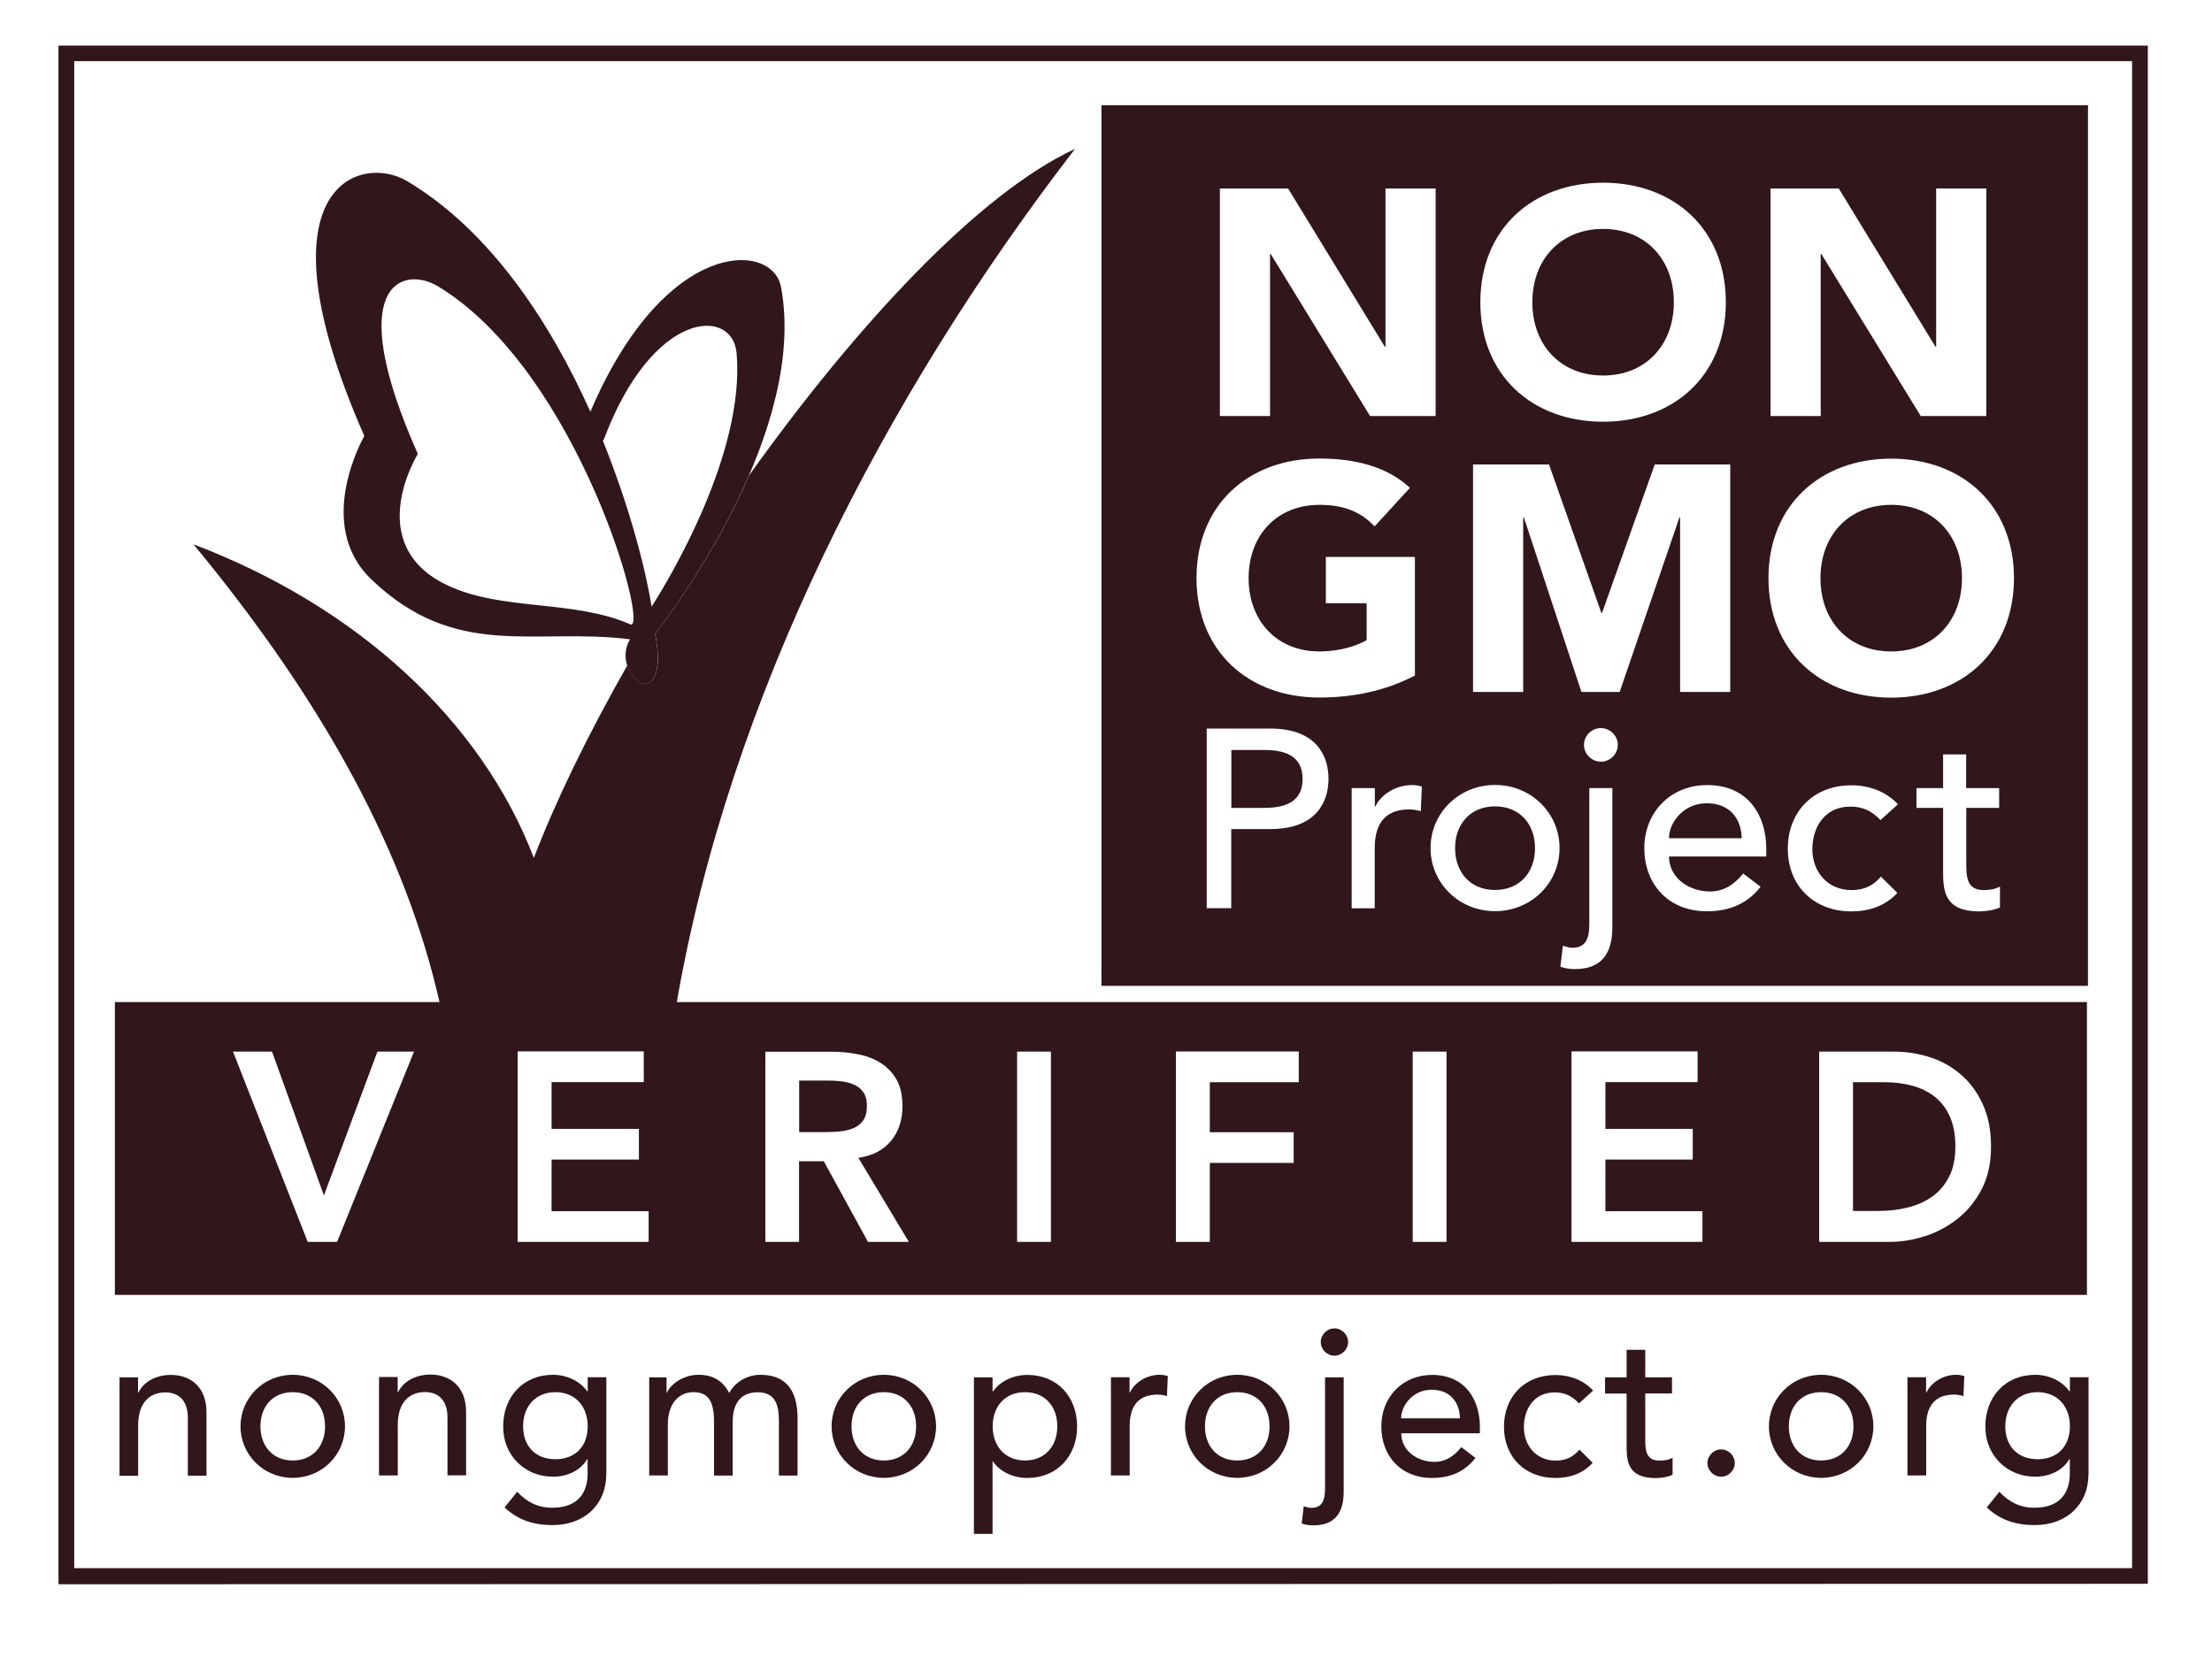 <svg viewBox="0 0 191.01 143.76" version="1.1" xmlns="http://www.w3.org/2000/svg" id="Layer_1">
  
  <defs>
    <style>
      .st0 {
        fill: #31161b;
      }
    </style>
  </defs>
  <path d="M180.21,111.83H9.92v-25.29h170.29v25.29ZM26.58,107.25h2.53l6.64-16.43h-3.16l-4.62,12.42-4.48-12.42h-3.37l6.45,16.43ZM44.71,107.25h11.3v-2.65h-8.38v-4.46h7.54v-2.65h-7.54v-4.04h7.96v-2.65h-10.89v16.43ZM66.08,107.25h2.92v-6.96h2.14l3.81,6.96h3.53l-4.36-7.26c1.22-.17,2.16-.66,2.82-1.46.66-.8.99-1.8.99-2.99,0-.93-.17-1.69-.51-2.3-.34-.6-.8-1.08-1.37-1.44-.57-.36-1.23-.61-1.96-.75-.73-.15-1.5-.22-2.29-.22h-5.71v16.43ZM69.01,97.78v-4.46h2.53c.37,0,.75.02,1.15.07.39.05.75.14,1.08.29.33.15.59.37.79.66.2.29.3.68.3,1.16,0,.54-.11.96-.32,1.26-.22.3-.5.53-.85.67-.35.15-.73.24-1.15.28-.42.04-.84.06-1.25.06h-2.27ZM87.83,107.25h2.92v-16.43h-2.92v16.43ZM101.55,107.25h2.92v-6.82h7.24v-2.65h-7.24v-4.32h7.68v-2.65h-10.61v16.43ZM121.99,107.25h2.92v-16.43h-2.92v16.43ZM135.71,107.25h11.3v-2.65h-8.38v-4.46h7.54v-2.65h-7.54v-4.04h7.96v-2.65h-10.89v16.43ZM157.09,107.25h6.13c.99,0,2-.17,3.03-.5,1.03-.33,1.96-.84,2.81-1.51.84-.67,1.53-1.52,2.07-2.55.53-1.03.8-2.25.8-3.66s-.23-2.6-.7-3.63c-.46-1.03-1.08-1.88-1.86-2.56-.77-.68-1.66-1.19-2.67-1.52-1.01-.33-2.05-.5-3.13-.5h-6.48v16.43ZM160.01,104.6v-11.14h2.67c.9,0,1.72.1,2.47.31.75.21,1.4.53,1.95.97.55.44.98,1.02,1.29,1.73.31.71.46,1.56.46,2.55s-.17,1.86-.52,2.56c-.35.7-.82,1.28-1.43,1.72-.6.44-1.31.77-2.12.97-.81.21-1.68.31-2.59.31h-2.18Z" class="st0"></path>
  <path d="M185.47,3.94v132.84l-180.42.04V3.94h180.42ZM6.41,5.28v130.15h177.7V5.28H6.41Z" class="st0"></path>
  <path d="M38.03,86.89c-2.91-13.13-10-26.18-21.32-39.88,14.07,5.34,24.82,15.15,29.39,27.08,1.92-5.02,4.72-10.73,8.07-16.63.53,1.68,2.38,2.62,2.63-.25.06-.63-.06-1.55-.22-2.48,1.17-1.52,5.22-7,8.11-13.68,9.25-12.96,19.83-24.35,28.14-28.19-16.47,21.37-29.92,47.43-34.45,74.06l-20.34-.03Z" class="st0"></path>
  <path d="M67.44,24.77c2.28,12.19-8.8,27.28-10.87,29.97.17.93.28,1.85.22,2.48-.35,4.08-3.94.46-2.38-2.01-8.3-1.03-15,1.85-22.34-5.17-5.01-4.79-.61-12.39-.61-12.39-9.51-21.6-.37-24.44,3.71-22,7.21,4.31,12.37,12.24,15.81,19.91,6.43-15.08,15.72-14.73,16.46-10.78M63.61,30.52c-.34-4.05-7.26-3.77-11.45,7.39,0,0-.04.05-.1.16,2.33,5.76,3.69,11.1,4.21,14.32,1.53-2.4,8.07-13.24,7.34-21.87M54.41,53.92c1.77.77-4.45-21.81-16.55-29.17-3.07-1.87-8.33-.27-1.78,14.45,0,0-4.89,7.88,2.62,11.38,4.7,2.19,10.81,1.2,15.71,3.33" class="st0"></path>
  <path d="M115.23,114.72c.64,0,1.18.54,1.18,1.18s-.54,1.18-1.18,1.18-1.18-.54-1.18-1.18.54-1.18,1.18-1.18Z" class="st0"></path>
  <path d="M10.31,118.95h1.61v1.31h.04c.41-.89,1.48-1.52,2.79-1.52,1.65,0,3.08.98,3.08,3.24v5.46h-1.61v-5.01c0-1.59-.91-2.18-1.93-2.18-1.34,0-2.36.86-2.36,2.83v4.37h-1.61v-8.48ZM25.28,118.73c-2.52,0-4.51,1.99-4.51,4.45s1.99,4.45,4.51,4.45,4.51-1.99,4.51-4.45-1.99-4.45-4.51-4.45M22.49,123.18c0-1.72,1.07-2.95,2.79-2.95s2.79,1.23,2.79,2.95-1.07,2.95-2.79,2.95-2.79-1.23-2.79-2.95ZM32.74,127.42h1.61v-4.37c0-1.97,1.02-2.83,2.36-2.83,1.02,0,1.93.59,1.93,2.18v5.01h1.61v-5.46c0-2.25-1.43-3.24-3.08-3.24-1.31,0-2.38.63-2.79,1.52h-.04v-1.31h-1.61v8.48ZM52.36,127.35v-8.41h-1.61v1.22h-.04c-.63-.91-1.81-1.43-2.95-1.43-2.63,0-4.31,1.95-4.31,4.45-.02,2.47,1.83,4.35,4.31,4.35,1.16,0,2.33-.48,2.93-1.5h.05v1.25c0,1.43-.66,2.93-3.06,2.93-1.23,0-2.18-.48-3.02-1.38l-1.09,1.36c1.2,1.11,2.54,1.52,4.15,1.52,2.77,0,4.63-1.81,4.63-4.37M47.96,120.23c1.72,0,2.79,1.23,2.79,2.95s-1.07,2.84-2.79,2.84-2.79-1.13-2.79-2.84,1.07-2.95,2.79-2.95ZM56.06,127.42h1.61v-4.4c0-1.91,1.04-2.79,2.2-2.79,1.56,0,1.79,1.15,1.79,2.76v4.44h1.61v-4.63c0-1.5.61-2.56,2.17-2.56s1.82,1.18,1.82,2.47v4.72h1.61v-4.94c0-1.9-.61-3.76-3.22-3.76-1.02,0-2.13.54-2.68,1.57-.54-1.04-1.4-1.57-2.65-1.57-1.52,0-2.56,1.04-2.72,1.54h-.04v-1.32h-1.5v8.48ZM76.32,118.73c-2.52,0-4.51,1.99-4.51,4.45s1.99,4.45,4.51,4.45,4.51-1.99,4.51-4.45-1.99-4.45-4.51-4.45M73.53,123.18c0-1.72,1.07-2.95,2.79-2.95s2.79,1.23,2.79,2.95-1.07,2.95-2.79,2.95-2.79-1.23-2.79-2.95ZM84.1,118.95v13.52h1.61v-6.26h.04c.57.88,1.74,1.43,2.95,1.43,2.61,0,4.31-1.91,4.31-4.45s-1.68-4.45-4.31-4.45c-1.14,0-2.33.52-2.95,1.43h-.04v-1.22h-1.61M88.51,120.23c1.72,0,2.79,1.23,2.79,2.95s-1.07,2.95-2.79,2.95-2.79-1.23-2.79-2.95,1.07-2.95,2.79-2.95ZM95.94,127.42h1.61v-4.26c0-1.86.86-2.72,2.43-2.72.25,0,.52.05.79.13l.07-1.73c-.21-.07-.47-.11-.72-.11-1.06,0-2.13.63-2.54,1.52h-.04v-1.31h-1.61v8.48ZM106.84,118.73c-2.52,0-4.51,1.99-4.51,4.45s1.99,4.45,4.51,4.45,4.51-1.99,4.51-4.45-1.99-4.45-4.51-4.45M104.05,123.18c0-1.72,1.07-2.95,2.79-2.95s2.79,1.23,2.79,2.95-1.07,2.95-2.79,2.95-2.79-1.23-2.79-2.95ZM116.03,118.95h-1.61v9.62c0,1.07-.3,1.65-1.18,1.65-.21,0-.47-.07-.66-.14l-.18,1.49c.34.13.68.16,1.04.16,2.58,0,2.59-2.2,2.59-3.08v-9.7M114.42,118.95v9.62c0,1.07-.3,1.65-1.18,1.65-.21,0-.47-.07-.66-.14l-.18,1.49c.34.13.68.16,1.04.16,2.58,0,2.59-2.2,2.59-3.08v-9.7h-1.61ZM120.99,123.78h6.8v-.57c0-2.18-1.15-4.47-4.13-4.47-2.54,0-4.38,1.91-4.38,4.45s1.68,4.45,4.37,4.45c1.63,0,2.86-.57,3.76-1.73l-1.22-.93c-.63.77-1.34,1.27-2.33,1.27-1.48,0-2.86-.98-2.86-2.47M120.99,122.49c0-1.13,1.04-2.47,2.63-2.47s2.42,1.06,2.45,2.47h-5.08ZM137.57,120.09c-.84-.91-2.02-1.34-3.26-1.34-2.65,0-4.44,1.86-4.44,4.47s1.82,4.42,4.44,4.42c1.23,0,2.38-.37,3.22-1.31l-1.14-1.14c-.54.63-1.16.95-2.06.95-1.66,0-2.74-1.29-2.74-2.88s.89-3.01,2.65-3.01c.89,0,1.52.32,2.11.95l1.22-1.11ZM144.38,118.95h-2.31v-2.38h-1.61v2.38h-1.86v1.4h1.86v4.42c0,1.36.04,2.88,2.52,2.88.32,0,1.07-.07,1.45-.29v-1.47c-.32.2-.77.25-1.14.25-1.22,0-1.22-1-1.22-1.95v-3.85h2.31v-1.4ZM148.62,127.53c.64,0,1.18-.54,1.18-1.18s-.54-1.18-1.18-1.18-1.18.54-1.18,1.18.54,1.18,1.18,1.18ZM157.26,118.73c-2.52,0-4.51,1.99-4.51,4.45s1.99,4.45,4.51,4.45,4.51-1.99,4.51-4.45-1.99-4.45-4.51-4.45M154.47,123.18c0-1.72,1.07-2.95,2.79-2.95s2.79,1.23,2.79,2.95-1.07,2.95-2.79,2.95-2.79-1.23-2.79-2.95ZM164.72,127.42h1.61v-4.26c0-1.86.86-2.72,2.43-2.72.25,0,.52.05.79.13l.07-1.73c-.21-.07-.47-.11-.72-.11-1.06,0-2.13.63-2.54,1.52h-.04v-1.31h-1.61v8.48ZM180.35,127.35v-8.41h-1.61v1.22h-.04c-.63-.91-1.81-1.43-2.95-1.43-2.63,0-4.31,1.95-4.31,4.45-.02,2.47,1.83,4.35,4.31,4.35,1.16,0,2.33-.48,2.93-1.5h.05v1.25c0,1.43-.66,2.93-3.06,2.93-1.23,0-2.18-.48-3.02-1.38l-1.09,1.36c1.2,1.11,2.54,1.52,4.15,1.52,2.77,0,4.63-1.81,4.63-4.37M175.95,120.23c1.72,0,2.79,1.23,2.79,2.95s-1.07,2.84-2.79,2.84-2.79-1.13-2.79-2.84,1.07-2.95,2.79-2.95Z" class="st0"></path>
  <path d="M180.3,9.09v76.05h-85.19V9.09h85.19ZM105.34,16.28v19.65h4.33v-13.99h.06l8.58,13.99h5.66v-19.65h-4.33v13.66h-.06l-8.35-13.66h-5.88M138.43,15.78c-6.13,0-10.6,4.02-10.6,10.32s4.47,10.32,10.6,10.32,10.6-4.02,10.6-10.32-4.47-10.32-10.6-10.32M132.32,26.1c0-3.66,2.41-6.33,6.11-6.33s6.11,2.66,6.11,6.33-2.41,6.33-6.11,6.33-6.11-2.66-6.11-6.33ZM152.89,16.28v19.65h4.33v-13.99h.06l8.58,13.99h5.66v-19.65h-4.33v13.66h-.06l-8.35-13.66h-5.88M104.2,62.93v15.5h2.12v-6.83h3.38c4,0,5.02-2.39,5.02-4.34s-1.02-4.34-5.02-4.34h-5.51M106.33,64.77h2.79c1.68,0,3.36.39,3.36,2.5s-1.68,2.5-3.36,2.5h-2.79v-4.99ZM116.72,68.06v10.38h1.99v-5.21c0-2.28,1.06-3.33,3.01-3.33.31,0,.64.07.97.15l.09-2.12c-.27-.09-.57-.13-.88-.13-1.31,0-2.63.77-3.14,1.86h-.04v-1.6h-1.99M129.1,67.79c-3.12,0-5.57,2.43-5.57,5.45s2.45,5.45,5.57,5.45,5.57-2.43,5.57-5.45-2.45-5.45-5.57-5.45M125.65,73.25c0-2.1,1.33-3.61,3.45-3.61s3.45,1.51,3.45,3.61-1.33,3.61-3.45,3.61-3.45-1.51-3.45-3.61ZM139.23,68.06h-1.99v11.78c0,1.31-.38,2.01-1.46,2.01-.27,0-.57-.09-.82-.18l-.22,1.82c.42.15.84.2,1.28.2,3.18,0,3.21-2.69,3.21-3.77v-11.87M136.78,64.33c0,.79.66,1.45,1.46,1.45s1.46-.66,1.46-1.45-.66-1.45-1.46-1.45-1.46.66-1.46,1.45ZM144.12,73.97h8.4v-.7c0-2.67-1.42-5.47-5.11-5.47-3.14,0-5.42,2.34-5.42,5.45s2.08,5.45,5.4,5.45c2.01,0,3.54-.7,4.64-2.12l-1.5-1.14c-.77.94-1.66,1.55-2.87,1.55-1.84,0-3.54-1.2-3.54-3.02M144.12,72.39c0-1.38,1.28-3.02,3.25-3.02s2.99,1.29,3.03,3.02h-6.28ZM162.39,70.82l1.5-1.36c-1.04-1.12-2.5-1.64-4.03-1.64-3.27,0-5.48,2.28-5.48,5.48s2.26,5.41,5.48,5.41c1.53,0,2.94-.46,3.98-1.6l-1.42-1.4c-.66.77-1.44,1.16-2.54,1.16-2.06,0-3.38-1.58-3.38-3.53s1.11-3.68,3.27-3.68c1.11,0,1.88.39,2.61,1.16M172.63,69.77v-1.71h-2.85v-2.91h-1.99v2.91h-2.3v1.71h2.3v5.41c0,1.66.04,3.53,3.12,3.53.4,0,1.33-.09,1.79-.35v-1.8c-.4.24-.95.31-1.41.31-1.5,0-1.5-1.23-1.5-2.39v-4.71h2.85M122.18,58.37v-10.27h-7.69v4h3.52v3.19c-.8.44-2.19.97-4.08.97-3.69,0-6.11-2.66-6.11-6.33s2.41-6.33,6.11-6.33c2.19,0,3.61.64,4.77,1.86l3.05-3.33c-1.97-1.83-4.72-2.53-7.83-2.53-6.13,0-10.6,4.02-10.6,10.32s4.47,10.32,10.6,10.32c2.89,0,5.69-.56,8.24-1.89M127.2,40.11v19.65h4.33v-15.07h.06l4.97,15.07h3.3l5.16-15.07h.06v15.07h4.33v-19.65h-6.52l-4.55,12.82h-.06l-4.52-12.82h-6.55M163.31,39.61c-6.13,0-10.6,4.02-10.6,10.32s4.47,10.32,10.6,10.32,10.6-4.02,10.6-10.32-4.47-10.32-10.6-10.32M157.2,49.93c0-3.66,2.41-6.33,6.11-6.33s6.11,2.66,6.11,6.33-2.41,6.33-6.11,6.33-6.11-2.66-6.11-6.33Z" class="st0"></path>
</svg>